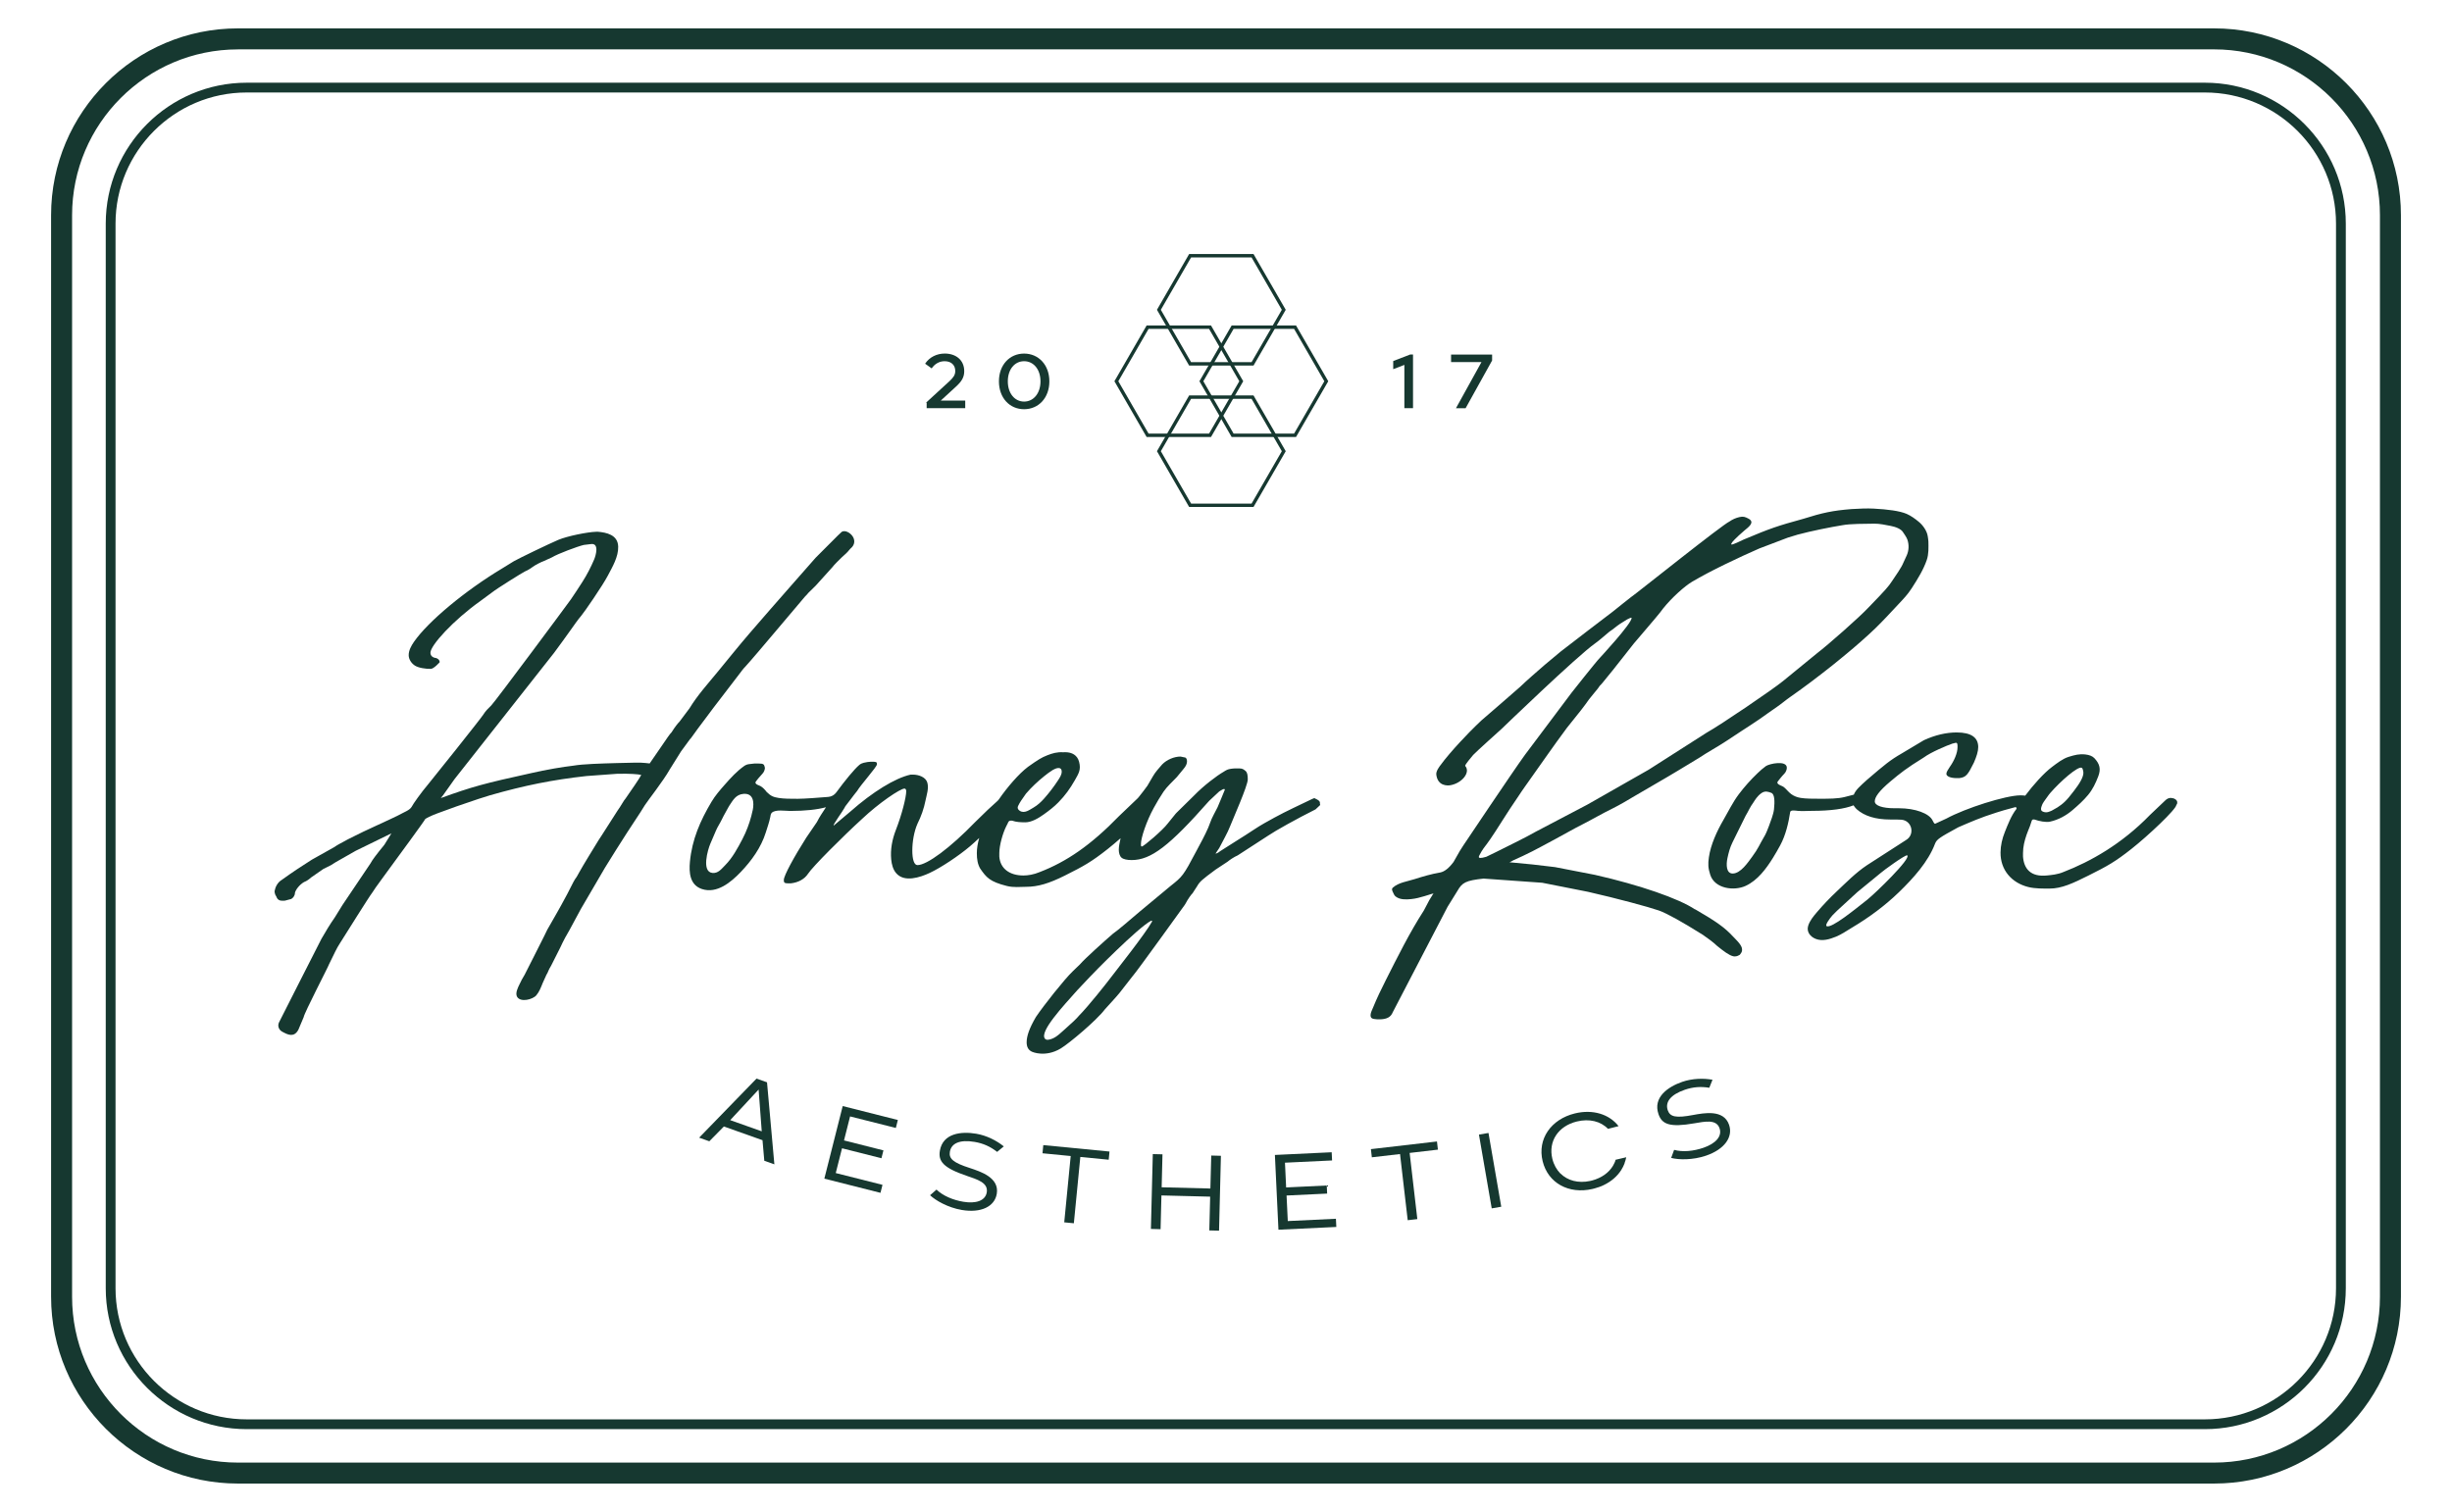 <svg viewBox="0 0 864 532.9" version="1.1" xmlns="http://www.w3.org/2000/svg" data-sanitized-data-name="Layer 1" data-name="Layer 1" id="Layer_1">
  <defs>
    <style>
      .cls-1 {
        fill: #163830;
        stroke-width: 0px;
      }
    </style>
  </defs>
  <path d="M780.16,522.89H83.84c-36.3,0-65.84-29.53-65.84-65.84V75.84c0-36.3,29.53-65.84,65.84-65.84h696.33c36.3,0,65.84,29.53,65.84,65.84v381.21c0,36.3-29.53,65.84-65.84,65.84ZM83.84,17.41c-32.22,0-58.44,26.22-58.44,58.44v381.21c0,32.22,26.22,58.44,58.44,58.44h696.33c32.22,0,58.44-26.22,58.44-58.44V75.84c0-32.22-26.22-58.44-58.44-58.44H83.84Z" class="cls-1"></path>
  <path d="M776.92,503.71H86.92c-27.38,0-49.66-22.28-49.66-49.66V78.81c0-27.38,22.28-49.66,49.66-49.66h690c27.38,0,49.66,22.28,49.66,49.66v375.24c0,27.38-22.28,49.66-49.66,49.66ZM86.92,32.6c-25.48,0-46.21,20.73-46.21,46.21v375.24c0,25.48,20.73,46.21,46.21,46.21h690c25.48,0,46.21-20.73,46.21-46.21V78.81c0-25.48-20.73-46.21-46.21-46.21H86.92Z" class="cls-1"></path>
  <g>
    <g>
      <path d="M340.12,143.87h-13.6v-1.83l-.15-.18,8.25-7.57c1.27-1.21,1.98-2.1,1.98-3.52,0-2.1-1.42-3.46-3.76-3.46-1.86,0-3.49.95-4.55,2.54l-2.31-1.66c1.51-2.31,4.11-3.58,6.92-3.58,3.87,0,6.86,2.25,6.86,6.21,0,2.22-.95,3.64-2.9,5.44l-5.38,4.94h8.63v2.66Z" class="cls-1"></path>
      <path d="M351.99,134.41c0-5.82,3.79-9.79,8.87-9.79s8.9,3.99,8.9,9.79-3.79,9.82-8.9,9.82-8.87-3.99-8.87-9.82ZM366.63,134.41c0-4.2-2.42-7.1-5.77-7.1s-5.74,2.9-5.74,7.1,2.4,7.13,5.74,7.13,5.77-2.93,5.77-7.13Z" class="cls-1"></path>
    </g>
    <g>
      <path d="M497.9,143.87h-3.05v-15.26l-3.93,1.51v-2.87l6-2.31h.98v18.93Z" class="cls-1"></path>
      <path d="M525.77,127.05l-9.34,16.83h-3.4l8.99-16.26h-10.71v-2.66h14.46v2.1Z" class="cls-1"></path>
    </g>
    <g>
      <path d="M243.28,260.4c.09-.09.22-.26.37-.48.27-.38,2.22-3.07,2.22-3.07l5.59-7.47c1.13-1.48,8.44-10.98,9.08-11.85.7-.94,1.42-1.92,2.09-2.57,3.15-3.39,20.36-24.01,21-24.67.55-.56,1.02-1.04,1.18-1.3l2.58-2.53c1.02-1.09,5.93-6.57,5.93-6.57.46-.68,2.45-2.63,3.26-3.42.14-.13.33-.31.56-.51.62-.55,1.47-1.3,2.05-2.06.12-.15.3-.35.45-.51,1.81-1.44,1.58-3.22.77-4.4-.88-1.28-2.66-2.23-3.8-1.55l-1.37,1.29c-2.09,2.05-7.84,7.85-7.84,7.85-2.96,3.35-5.91,6.71-8.86,10.08-4.77,5.44-9.55,10.88-14.27,16.37-3.85,4.48-7.55,9.08-11.29,13.64-3.46,4.22-7.18,8.31-10.03,12.99l-3.5,4.67c-.57.56-1.62,1.86-2.79,3.74-.64.63-1.66,2.13-3.35,4.63-1.14,1.68-2.58,3.81-4.39,6.38l-1.51-.16c-1.37-.21-5.4-.1-10.16.03-5.56.16-11.85.33-15.26.92-3.08.32-9.9,1.47-14.75,2.61-16.56,3.64-20.82,4.78-31.92,8.81l.8-.98,4.04-5.7s33.74-42.81,35.06-44.49c1.01-1.28,5.31-7.31,5.91-8.14,1.21-1.66,2.33-3.38,3.67-4.94,1.01-1.17,7.47-10.51,9.4-14.19,1.62-3.08,3.73-6.61,3.63-10.21-.12-4.17-4.18-4.98-7.28-5.23l-.53.02c-2.97.08-10.09,1.5-13.3,2.85-3.59,1.54-13.75,6.45-15.66,7.53l-4.15,2.56c-13.04,7.82-26.11,18.71-31.08,25.9-.87,1.28-1.87,2.98-1.82,4.76.04,1.32.89,2.72,2.18,3.56,1.26.82,3.86,1.2,5.62,1.16,1.09-.03,3.12-2.34,3.12-2.34-.02-.85-.59-1.2-1.15-1.44l-.15-.04c-1.23-.15-1.93-.81-1.96-1.84-.07-2.55,8.08-11.51,17.7-18.33l4.15-3.06c1.43-1.17,10.41-6.77,11.43-7.28l.08-.03c.06-.02,1.39-.57,2.71-1.6.97-.72,3-1.73,3.8-2l2.92-1.33c2.06-1.27,9.08-3.88,11.25-4.39,0,0,2.54-.31,2.57-.31,2.96-.36,1.65,4.08,1.08,5.43-1.16,2.73-2.52,5.37-4.12,7.87-1.32,2.06-2.65,4.12-4.04,6.14-.91,1.33-26.73,36.09-28.08,37.42-1.11,1.09-2.04,1.98-2.83,3.26-.9,1.45-18.32,23.25-19.36,24.47-2.49,2.93-5.36,6.98-5.89,8.04-.75,1.22-2.34,1.69-4.89,3.08-1.48.8-13.1,6.01-14.89,7.03l-2.66,1.32c-.27.18-.74.42-1.31.72-1.03.54-2.45,1.28-3.59,2.08l-7.81,4.38c-3.54,2.24-6.71,4.32-10.6,7.12-1.51.89-2.3,2.57-2.54,3.98.01.28.04,1.1.63,1.92.45,1.33,1.41,1.48,2.39,1.46.21,0,.44-.01.66-.04l2.18-.58c.67-.33,1.34-1.26,1.31-2.13.2-1.06,1.6-2.91,3.2-3.83.94-.32,2.05-1.18,2.47-1.6l4.33-3.01,2.65-1.32c1.4-.92,2.04-1.28,3.74-2.23,1.09-.61,2.62-1.47,5.02-2.86l12.59-6.15-2.49,4.03c-2.91,3.56-4.33,5.47-4.86,6.52l-9.88,14.68-2.75,4.44c-1.79,2.54-3.24,5.04-4.65,7.46-.39.68-14.94,29.43-14.94,29.43-.64,1.21-.16,2.68,1.09,3.34l.24.13c.87.46,1.9,1.01,2.91,1.01.91,0,1.81-.45,2.54-1.82l1.87-4.43c.19-1.48,8.81-18.04,8.95-18.67l2.23-4.56c.46-.94.97-1.85,1.54-2.73,3.04-4.78,10.02-16.04,11.56-18.09.6-1.12,5.15-7.16,8.08-11.24,0,0,10.4-14.14,10.48-14.55.38-.3,1.9-1.12,4.34-2.02l6.51-2.37c1.54-.52,2.8-.96,3.93-1.34,2.93-1.01,4.87-1.68,8.06-2.64,12.28-3.51,22.12-5.47,33.96-6.78l10.76-.79c4.41-.12,7.58.14,8.56.4-.63,1.25-3.58,5.49-5.54,8.32-.3.3-.67.91-1.19,1.75-.46.75-1.03,1.69-1.67,2.57l-5.55,8.68c-.36.53-.71,1.08-1.05,1.6-.56.86-6.05,9.87-6.54,10.84l-1.22,2.17c-.79,1.04-1.03,1.51-3.31,6.03-.95,1.88-3.58,6.52-3.58,6.52-.64,1.13-1.29,2.25-1.93,3.38-.51.9-1.02,1.8-1.54,2.69-.24.42-.96,2.01-1.15,2.37-.09.17-.17.34-.26.51-.28.56-.57,1.12-.85,1.69-.82,1.63-1.64,3.25-2.46,4.88s-1.56,3.1-2.35,4.64c-.3.59-.59,1.18-.89,1.76l-1.02,1.76s-.77,1.57-.79,1.6c-.57,1.16-1.6,3.18-.86,4.44,1.22,2.06,5.52.95,6.77-.53,1.04-1.23,1.64-2.79,2.22-4.26.19-.47.41-.94.62-1.37.16-.33.32-.65.45-.99.15-.36.28-.67.49-.99.34-.53.48-1.17.8-1.72.2-.35.41-.71.61-1.06l3.26-6.46c.99-2.22,2.48-4.92,3.24-6.15l4-7.41,8.52-14.59s6.28-10.25,12.4-19.4c.58-.95,1.16-1.87,1.66-2.65.96-1.52,6.5-8.54,8.73-12.53,0,0,.86-1.35,4-6.4l3.24-4.42Z" class="cls-1"></path>
      <path d="M465.2,283.67c-.05-.15-.12-.29-.1-.44.01-.16.02-.31,0-.47.03.38-.13-.33,0,0-.04-.11-.1-.2-.16-.3-.03-.02-.16-.19-.19-.22-.03-.03-.07-.07-.11-.1,0,0-.03-.02-.08-.06-.13-.08-.25-.17-.38-.25-.13-.08-.27-.15-.41-.22.17.08-.22-.09-.26-.11-.13-.05-.23-.13-.33-.2-.05,0-.09.02-.14.03-.22.1-.44.16-.66.26-4.44,2.17-8.95,4.19-13.28,6.56-2.44,1.33-4.9,2.68-7.22,4.23-3.93,2.63-7.99,5.04-11.95,7.63-.65.56-1.3.84-1.62.84l1.3-1.95c1.31-2.62,2.86-5.14,3.92-7.88.93-2.41,6.14-14.09,6.14-16.31,0-1.39-.12-2.41-.77-2.97-.65-.55-1.11-.9-2.09-.9h-1.86c-2.59.15-3.08.78-3.74,1.15-2.46,1.4-7.12,4.95-10.36,8.29l-6.34,6.24c-.1.1-.2.21-.29.32l-2.79,3.45c-1.63,2.22-8.44,8.06-9.09,8.06-.32,0-.32-.28-.32-.84,0-2.22,1.94-8.06,4.54-12.79,1.06-1.92,2.19-3.86,3.42-5.68,1.27-1.86,3.07-3.43,4.61-5.07.06-.06.11-.13.17-.19l2.2-2.68c.97-1.11,1.3-1.95,1.3-2.78s-.32-1.39-.97-1.39l-1.3-.28c-2.27,0-4.87,1.11-6.49,2.78-.97,1.11-2.47,2.77-3.25,4.17l-1.95,3.34c-.28.48-2.51,3.31-3.13,4.09-.11.14-.22.26-.35.38l-6.49,6.2c-10.02,10.33-18.52,16.1-27.94,19.74-2.13.91-4.25,1.22-5.77,1.22-4.86,0-8.2-2.43-8.5-6.68v-1.22c0-2.73,1.21-6.99,2.43-9.42l.54-1.06c.39-1.1.9-.95,1.51-.95,1.64.54,2.85.56,4.59.59,2.25.04,4.77-1.48,6.64-2.82s3.57-2.64,5.1-4.21c2.42-2.47,4.1-4.82,5.81-7.82,1.37-2.41,2.21-3.7,1.49-6.47-.61-2.35-2.52-3.39-4.87-3.39l-.8.02c-1.98-.13-3.74.34-5.58,1.08-2.04.82-3.06,1.44-6.75,4.05-3.22,2.41-7.37,7.26-10.24,11.43-.17.25-.36.46-.59.66-1.63,1.41-4.69,4.28-7.77,7.36-8.81,9.11-17.01,15.19-20.35,15.19-1.22,0-1.82-2.12-1.82-5.16s.61-6.68,1.82-9.42c1.29-2.58,2.27-5.34,2.83-8.18.4-2.02,1.24-4.29.63-6.35-.58-1.95-3.12-2.78-4.99-2.78h-.91c-5.47,1.22-13.36,6.08-21.26,13.06l-5.77,4.86c-.75.25,3.31-5.26,3.77-6.24.12-.25.24-.5.42-.71.81-.96,2.65-3.57,4.01-5.2,1.22-2.12,6.99-8.5,6.99-9.41s-.3-.91-2.13-.91c-.68,0-1.7.17-2.56.38-.56.14-1.07.37-1.51.74-1.78,1.5-5.11,5.57-8.14,9.71-.66.9-1.67,1.48-2.78,1.57-2.84.23-8.38.67-10.81.67s-4.86,0-6.69-.3c-1.82-.3-2.73-.61-4.25-2.12-.57-.76-1.25-1.49-2.06-2-.49-.31-1.89-.58-1.89-1.34,0-.3,1.82-2.43,2.43-3.04.61-.61.91-1.52.91-2.12-.3-1.22-.3-1.52-2.42-1.52h-1.22l-1.88.21c-.65.07-1.25.29-1.78.67-2.56,1.79-4.75,4.2-6.8,6.53-1.69,1.92-3.4,3.87-4.71,6.08-3.99,6.7-6.87,13.3-7.61,21.14-.36,3.8-.05,8.19,4.23,9.61,5.29,1.76,10.27-2.44,13.66-5.98,3.81-3.98,7.19-8.65,8.84-13.95.56-1.8,1.21-3.58,1.58-5.42.11-.54.12-1.12.54-1.53,1.27-1.25,4.84-.64,6.38-.64,5.46,0,9.65-.48,12.71-1.31-1.28,1.93-2.42,3.69-2.86,4.61-.11.23-.22.45-.36.66l-3.73,5.46c-4.25,6.68-7.9,13.37-7.9,14.88,0,1.22.3,1.22,2.43,1.22,2.73-.3,4.86-1.52,6.07-3.34,1.52-2.43,12.46-13.36,19.14-19.44,5.77-5.46,13.37-10.63,14.88-10.63.3,0,.61.3.61.91,0,2.13-1.52,8.2-3.65,13.67-1.28,3.28-1.99,6.89-1.64,10.43.17,1.68.6,3.46,1.72,4.78,2.87,3.4,8.46,1.51,11.76-.02,3.95-1.82,10.33-6.07,14.28-9.42,1-.85,2.1-1.85,3.25-2.93-.54,1.87-.84,3.7-.84,5.36,0,2.13.3,3.95,1.22,5.47,2.12,3.04,3.28,4.56,9.35,6.08,2.43.61,4.62.3,6.74.3,4.26,0,8.2-1.22,13.67-3.95,6.69-3.34,9.42-4.86,15.19-9.42,1.33-1.05,2.88-2.36,4.48-3.76-.32,1.62-.63,2.72-.63,4.08,0,1.11.32,2.23.97,2.78.65.56,1.95.84,3.58.84,6.8,0,13.27-4.98,27.16-20.72.08-.09.17-.18.25-.26l3.44-3.21c.97-.56,1.3-.84,1.63-.84s.32,0,.32.28c0,0-2.24,5.5-2.54,6.12-.88,1.82-2,3.6-2.66,5.56-.19.56-.4,1.12-.64,1.66-1.23,2.81-2.72,5.52-4.17,8.22-.02.04-.05.09-.07.13-4.54,8.62-4.87,8.9-9.09,12.24l-10.71,8.9c-3.77,3.22-7.83,6.7-9.28,7.69-.11.07-.19.13-.29.22-2.71,2.33-9.95,8.82-11.55,10.73l-2.59,2.5c-2.89,2.75-10.24,12.04-12.91,16.01-.06.09-.11.17-.16.26-2.22,3.82-3.16,6.56-3.16,8.76,0,1.67.65,2.78,1.95,3.34,0,0,4.6,2.07,10.02-1.16,3.03-1.81,12.71-9.96,15.63-13.85.76-.86,4.23-4.59,5.2-5.84l4.45-5.71c.07-.09.14-.17.21-.25,1.24-1.33,18.25-24.98,18.25-24.98.1-.14.19-.29.27-.44.96-1.85,2.17-3.4,2.48-3.66l1.62-2.5c.97-1.66,1.62-2.22,6.41-5.77.06-.04.12-.09.18-.13l4.13-2.72c.65-.56,2.27-1.67,3.57-2.23l10.72-6.95c2.54-1.74,10.22-6.02,16.72-9.27.53-.52,1.07-1.03,1.62-1.52ZM358.8,283.96c.54-1.16,1.22-2.12,2.73-4.25,1.93-2.25,4.13-4.3,6.44-6.16.95-.77,1.93-1.51,2.97-2.15,1.02-.62,3.17-1.46,3.17.6,0,1.09-.74,2.19-1.32,3.07-1.46,2.24-3.16,4.45-4.94,6.45-1.04,1.16-2.24,2.27-3.59,3.06-1.42.81-3.25,2.28-4.9,1.21-1.27-.82-.56-1.82-.56-1.82ZM265.21,285.6c-.55,2.68-1.45,5.48-2.6,8.06-.32.72-.66,1.42-1.01,2.09-1.66,3.16-3.51,6.62-6.05,9.17-1.33,1.33-2.47,2.96-4.53,2.75-3.9-.4-1.6-8.25-.74-10.25,0,0,1.84-4.31,1.99-4.65.59-1.4,1.33-2.4,2.08-3.95l.61-1.22s1-1.75,1.64-2.98c.13-.24.26-.48.42-.71,1.33-1.99,2.31-3.86,4.91-4.1,3.62-.33,3.85,3.08,3.3,5.78ZM391,345.08c-.89,1.18-7.24,9.29-10.81,12.91-.65.84-2.77,2.86-4.71,4.53-1.43,1.23-3.1,3.04-4.97,3.66-.67.22-1.82.62-2.36-.15-1.8-2.56,6.28-11.22,11.48-17.06l4.25-4.5c.87-1,17.09-17.55,21.73-19.95.23-.12.44.09.32.31-2.3,4.22-12.75,17.36-14.93,20.24Z" class="cls-1"></path>
      <path d="M765.08,281.22c-.92,0-1.52.3-2.13.91l-5.39,5.12c-10.02,10.33-21.03,16.44-30.45,20.09-2.13.91-4.26,1.05-5.77,1.22-5.87.62-8.2-2.43-8.5-6.68v-1.22c0-2.21.54-4.39,1.26-6.46.36-1.04.81-2.04,1.2-3.07.21-.57.37-1.17.57-1.72.2-.54.28-.59.91-.59,1.82.61,4.06,1.09,5.55.78,3.05-.65,5.81-2.24,7.94-4.06,1.95-1.67,3.88-3.39,5.52-5.38,1.63-1.98,2.63-4.11,3.55-6.49,1.02-2.64.53-4.44-1.35-6.45-.71-.75-1.83-1.15-3.12-1.3-2.21-.26-3.77.17-5.93.83-2.09.64-4.11,2.24-5.84,3.53-2.89,2.16-6.65,6.36-9.48,10.15-.52-.07-1.08-.11-1.69-.11-5.16,0-19.44,4.55-26.12,8.2l-3.95,1.82c-.3,0-.61-.61-.91-1.22-1.21-2.43-6.07-4.25-11.84-4.25h-1.52c-4.25,0-6.98-.91-6.98-2.43s1.51-3.65,5.47-6.99c3.64-3.04,5.47-4.55,11.84-8.5,2.43-1.82,8.2-4.25,10.03-4.86l1.21-.3c.61,0,.61.61.61,1.52,0,2.13-1.21,4.86-2.73,6.99-.61.91-1.21,1.82-1.21,2.43,0,.91,1.52,1.52,3.64,1.52h.91c2.43-.3,3.04-1.22,5.16-5.47.92-2.12,1.52-3.95,1.52-5.47,0-3.34-2.43-5.16-7.6-5.16-3.64,0-7.59.91-11.54,2.73l-7.46,4.46c-.09.06-.18.12-.28.17-4.15,2.38-6,3.93-12.3,9.33-2.49,2.26-3.98,3.53-4.66,5.24l-3.23.83c-2.43.61-5.47.61-8.81.61-2.43,0-4.86,0-6.69-.3-1.2-.2-2.34-.61-3.33-1.34-.96-.71-1.66-1.7-2.58-2.46-.63-.52-1.9-.65-2.26-1.42-.15-.33.13-.58.31-.83.27-.37.57-.73.86-1.08.39-.47.79-.94,1.22-1.37.61-.61.91-1.52.91-2.12,0-2.75-6.18-1.44-7.39-.58-1.04.74-1.99,1.6-2.91,2.48-2.41,2.3-4.64,4.8-6.64,7.45-2.11,2.81-3.63,5.99-5.39,9.02-2.3,3.96-4.48,8.68-5.13,13.16-.35,2.41-.29,3.82.48,6.21,1.6,4.92,8.41,5.77,12.47,3.89,4.22-1.95,7.22-6.03,9.62-9.87.9-1.45,1.74-2.93,2.56-4.43,1.96-3.63,2.92-7.89,3.52-11.76.13-.81,2.14-.43,2.64-.38,1.64.15,3.33,0,4.98,0,6.75,0,11.58-.72,14.7-1.95.26.45.64.9,1.08,1.35,2.73,2.43,6.69,3.65,11.85,3.65h2.12c.68,0,1.29.02,1.84.07,3.75.33,4.84,5.3,1.57,7.18l-.06.04-13.67,8.81c-3.94,2.62-7.37,6.14-10.76,9.33-2.44,2.29-4.73,4.72-6.9,7.26-1.23,1.44-2.5,2.97-3.06,4.77-.66,2.13.76,3.87,2.68,4.62,2.36.91,4.87.12,7.1-.78,2.01-.81,3.77-2.08,5.63-3.18,5.95-3.53,11.68-7.75,16.69-12.62,4.86-4.73,10.19-10.55,12.61-17,.61-1.51,1.51-2.12,8.03-5.68.11-.06.23-.12.35-.17,4.17-1.79,7.5-3.29,13.19-5.09,1.18-.39,3.76-1.17,6.66-1.91.39-.1.66.35.41.67-1.8,2.31-2.97,5.39-4.06,8.11-.92,2.29-1.49,4.72-1.51,7.19-.06,6.16,3.9,10.7,9.77,12.17,2.43.61,5.41.55,7.53.55,4.25,0,8.21-1.86,13.68-4.59,6.69-3.34,9.42-4.86,15.19-9.42,5.77-4.55,15.79-13.97,15.79-15.49.31-.3.31-.61.31-.91,0-.91-1.22-1.52-2.13-1.52ZM722.13,279.89c.08-.12.17-.23.26-.34,3.66-4.21,9.72-9.52,11.1-8.95.1.04.26.21.31.3.14.28.26.9.3,1.22.19,1.51-1.22,3.95-3.35,6.68-2.73,3.65-3.95,4.56-5.77,5.77-.67.38-1.34.78-2.02,1.15-.19.1-.4.17-.6.25-.23.1-.47.19-.72.25-.7.17-1.41.08-2.03-.28-.54-.3-.47-.99-.31-1.5.07-.22.18-.41.22-.63.04-.17.12-.33.2-.48.27-.51.61-.98.94-1.44.48-.67.97-1.34,1.45-2.01ZM621.73,294.72c-1.84,3.12-2.13,4.28-4.3,7.2-1.48,2-4.07,5.96-6.9,5.96-2.29,0-2.32-3.14-1.85-5.38.41-1.94.9-3.81,1.79-5.6.52-1.06,1.04-2.11,1.56-3.17.64-1.29,1.28-2.59,1.92-3.88.36-.74.73-1.47,1.11-2.25.25-.44.5-.89.75-1.33.42-.75.77-1.54,1.24-2.26.27-.41.54-.81.81-1.21.51-.77,1.28-2.18,2.81-3.26,1.34-.95,2.52-.44,3.47-.09,1.22.45,1.24,3.07.95,5.83-.09.86-.44,2.06-.71,2.87-.36,1.07-.68,1.93-1.07,2.99-.35.96-1.05,2.71-1.57,3.59ZM657.91,317.14c-4.25,3.34-12.51,10.16-14.27,9.29-.66-.32,1.05-2.67,2.04-3.8.1-.11,1.56-1.53,1.65-1.65l7.07-6.5c2.46-1.98,8.36-6.85,8.36-6.85.61-.61,8.74-6.55,9.29-6.15,1.45,1.07-11.14,13.26-14.13,15.66Z" class="cls-1"></path>
      <path d="M597.27,320.53c-5.69-3.83-19.52-8.61-35.26-12.18l-14.06-2.73c-4.95-.65-10.98-1.28-16.16-1.72.33.03,1.13-.54,1.44-.68,2.2-.97,4.46-2.03,6.63-3.13,1.13-.57,2.26-1.16,3.37-1.77,3.2-1.74,6.41-3.41,9.59-5.21,1.66-.94,3.35-1.82,5.05-2.69,3.41-1.74,6.73-3.7,10.16-5.38.02,0,.03-.02.05-.02,2.77-1.37,5.42-2.97,8.08-4.55,5-2.96,10.08-5.81,15.06-8.83,0,0,7.49-4.53,7.49-4.53,3.08-2.07,6.36-3.8,9.44-5.84,1.84-1.21,3.67-2.42,5.51-3.63,2.11-1.39,4.26-2.72,6.33-4.17,2.06-1.44,4.09-2.92,6.17-4.34,1.61-1.1,3.07-2.38,4.66-3.48,5.05-3.52,9.97-7.27,14.79-11.09,1.72-1.36,3.39-2.77,5.09-4.16,2.87-2.35,7.43-6.34,10.09-8.93,2.89-2.82,5.12-5.26,8.4-8.77,1.51-1.62,2.98-3.11,4.44-5.38,2.26-3.49,4.17-6.65,5.3-9.96.71-2.08.61-4.34.57-6.53,0-.38-.17-1.4-.22-1.78-.28-1.95-1.7-3.92-3.2-5.16-1.25-1.03-2.73-2.11-4.22-2.76-2.49-1.07-6.76-1.61-11.66-1.87-2.28-.12-5.12,0-7.86.17-6.55.54-10.05,1.26-17.02,3.46-8.95,2.47-11.31,3.23-20.96,7.3,0,0-3.87,1.9-4.24,1.73-.47-.22,1.1-1.76,1.1-1.76.62-.69,2.12-2.01,3.44-3.17,1.1-.96,4-2.84,1.45-4.19-1.2-.64-1.87-.86-3.23-.54-1.24.29-2.45.82-3.49,1.56-2.39,1.04-31.67,24.43-32.75,25.18-1.6,1.12-8.36,6.58-8.36,6.58,0,0-16.93,12.89-18.32,14.04-4.62,3.84-6.95,5.76-9.99,8.5-1.16,1.05-1.91,1.72-2.42,2.17q-1.12,1-1.92,1.8c-.65.64-13.64,11.84-13.64,11.84-.91.88-1.56,1.5-2.07,1.99-1.7,1.63-8.79,8.85-12.42,13.88-.22.3-1.55,1.96-1.4,3.21.5,4.12,3.98,3.91,4.91,3.76,4.08-.68,7.31-4.53,5.25-6.85.11-.6,2.01-2.85,2.84-3.83.74-.87,10.03-9.21,10.03-9.21,0,0,26.49-25.58,32.98-30.15,1.58-1.11,3.07-2.53,4.99-4.09,1.42-.91,2.34-1.83,3.79-2.79.82-.54,1.94-1.17,2.43-1.51,0,0,1.59-.86,1.61-.56.07,1.97-11.19,14.08-11.19,14.08-1.33,1.34-9.94,12.26-9.94,12.26l-16.49,21.97c-4.18,5.75-21.66,31.86-21.66,31.86l-1.26,1.97-2.22,3.9q-2.43,3.25-4.66,3.69c-3.08.52-6.12,1.41-9.09,2.36-2.55.81-5.63,1.18-7.63,2.99-.57.51-.15,1.23.13,1.82.42.88.49,1.13,1.37,1.64,1.41.83,3.42.73,5,.57s3.08-.56,4.57-1.01c.52-.16,1.04-.32,1.56-.48.28-.09.55-.18.83-.27.15-.05.81-.16.88-.29l-1.51,2.46-1.92,3.64c-5.05,7.84-9.18,16.21-13.39,24.52-1.61,3.19-3.17,6.4-4.51,9.71-.31.77-.82,1.69-.86,2.54-.06,1.22.63,1.46,2.22,1.55.29.02.56.02.83.02,2.64,0,4.09-.77,4.77-2.51l19.31-37.15,3.48-5.62c1.68-2.95,2.93-3.64,9.2-4.33l20.67,1.47,16.17,3.2c10.3,2.34,21.41,5.35,24.94,6.58,2.99,1.1,8.07,3.92,15.52,8.59.21.16.49.36.83.6,1.09.76,2.73,1.92,4.2,3.32,2.3,1.85,4.17,3.29,5.69,3.63.16.04.33.05.49.05.77,0,1.46-.37,1.75-.56l.09-.09c.32-.41.64-.83.72-1.34.23-1.49-.89-2.71-3.25-5.12-2.9-3.11-5.77-5.16-13.29-9.52ZM521.78,300.58c.08-.13.15-.28.23-.44.25-.5,1.17-1.71,1.27-1.84.71-.92,2.19-2.83,6.34-9.45l2.52-3.91c1.82-2.6,3.48-5.3,5.33-7.88.34-.48.67-.94.95-1.34,4.58-6.42,9.03-12.91,13.74-19.23.63-.81,1.34-1.68,2.08-2.6,1.83-2.27,3.91-4.83,5.69-7.41.52-.69,1.14-1.43,1.74-2.15.82-.97,1.59-1.89,1.98-2.56.61-.56,1.57-1.76,2.69-3.16.62-.77,1.28-1.6,1.95-2.39l7.44-9.44c.52-.62,1.51-1.77,2.67-3.13,2.99-3.49,7.08-8.28,7.53-9.07,3.24-4.06,7.76-8.03,10.27-9.52,6.57-3.9,16.57-8.62,23.73-11.75l10.02-3.81,3.24-.99.07-.03c4.79-1.3,11.89-2.72,16.02-3.38,2.58-.5,7.89-.49,11.2-.53,1.83-.02,4.01.46,5.78.8,1.6.31,3.69,1.02,4.4,2.36.14.27,1.15,1.55,1.48,2.58.57,1.79.49,3.73-.28,5.46-.39.88-.82,1.82-1.16,2.52-.72,1.84-2.94,4.88-3.97,6.46-1.36,2.09-2.34,3.17-8.3,9.33-3.09,3.34-14.36,13.27-18.17,16.17l-11.96,9.78c-3.44,2.84-22.02,15.49-26.94,18.21l-20.43,13.05-21.65,12.33-18.15,9.53c-1.05.63-4.89,2.65-7.2,3.78l-6.67,3.33-3.56,1.73c-4.09,1.21-2.24-.6-1.92-1.43Z" class="cls-1"></path>
    </g>
    <g>
      <path d="M255.07,397.04l-5.13,5.21-3.59-1.27,20.22-20.82,3.7,1.31,2.59,28.91-3.55-1.26-.63-7.25-13.61-4.83ZM267.3,384.03l-10,10.77,11.11,3.94-1.1-14.7Z" class="cls-1"></path>
      <path d="M310.24,420.42l-19.77-5,6.47-25.58,19.43,4.91-.71,2.81-16.12-4.07-2.14,8.46,13.89,3.51-.7,2.77-13.89-3.51-2.21,8.73,16.47,4.16-.71,2.81Z" class="cls-1"></path>
      <path d="M327.72,421.27l2.27-1.99c2.29,2.2,5.78,3.67,9.46,4.29,4.34.73,7.74-.3,8.25-3.32.58-3.44-3.45-4.57-7.03-5.81-8.26-2.8-10.12-5.13-9.49-8.85,1.04-6.18,7.52-6.9,12.81-6,3.68.62,7.19,2.42,9.71,4.46l-2.34,1.94c-2.45-1.9-4.92-3.01-7.94-3.52-5.2-.88-8.21.46-8.72,3.48-.42,2.46,1.24,3.87,7.08,5.74,3.66,1.22,10.42,3.33,9.45,9.08-.76,4.5-5.54,6.83-12.31,5.69-4.93-.83-9.29-3.38-11.19-5.19Z" class="cls-1"></path>
      <path d="M380.67,407.78l-2.28,23.37-3.39-.33,2.28-23.37-9.94-.97.28-2.88,23.33,2.27-.28,2.88-9.99-.97Z" class="cls-1"></path>
      <path d="M429.53,433.76l-3.41-.09.3-11.9-17.17-.43-.3,11.9-3.41-.09.67-26.38,3.41.08-.29,11.62,17.17.43.3-11.62,3.41.09-.66,26.38Z" class="cls-1"></path>
      <path d="M470.85,432.45l-20.37.97-1.25-26.35,20.01-.95.14,2.89-16.6.79.41,8.72,14.31-.68.14,2.85-14.3.68.43,9,16.96-.81.14,2.89Z" class="cls-1"></path>
      <path d="M496.71,406.36l2.71,23.32-3.39.39-2.71-23.32-9.93,1.15-.33-2.88,23.28-2.7.33,2.88-9.97,1.16Z" class="cls-1"></path>
      <path d="M525.63,425.89l-4.5-25.99,3.36-.58,4.5,26-3.36.58Z" class="cls-1"></path>
      <path d="M573.03,407.89c-.16.69-.31,1.38-.6,2.07h.04c-.32.85-.73,1.68-1.23,2.46-1.39,2.18-3.48,3.99-6.07,5.24-1.05.54-2.15.89-3.37,1.23l-.08.02h-.04s-.04.02-.04.02h-.04s-.04.02-.04.02h-.04s-.04.02-.08.03l-.08.02-.08.02h-.04s-.04.02-.04.02l-.12.03c-8.28,1.9-15.62-2.07-17.51-9.81-1.91-7.83,2.97-14.78,11.37-16.83,6.28-1.53,12.07.24,15.39,4.49l-3.73.95c-2.58-2.68-6.57-3.66-10.97-2.59-6.59,1.61-10.13,7.01-8.64,13.14.52,2.12,1.51,3.84,2.82,5.19h.04c2.49,2.49,6.26,3.53,10.45,2.63l.08-.02s.08-.02.12-.03h.04s.04-.02.04-.02h.04s.04-.02.04-.02h.04s.04-.02.04-.02h.04s.04-.02.04-.02h.04s.04-.02.04-.02t.08-.02h.04c3.34-.91,5.87-2.75,7.32-5.15.4-.71.76-1.41.94-2.15l3.75-.88Z" class="cls-1"></path>
      <path d="M588.86,408.11l1.04-2.83c3.06.84,6.83.46,10.36-.75,4.16-1.43,6.65-3.97,5.65-6.86-1.14-3.3-5.21-2.36-8.95-1.74-8.59,1.49-11.34.34-12.56-3.23-2.04-5.93,3.31-9.65,8.37-11.4,3.53-1.21,7.48-1.32,10.66-.73l-1.13,2.82c-3.07-.5-5.76-.28-8.65.71-4.99,1.72-6.98,4.33-5.99,7.22.81,2.36,2.94,2.81,8.96,1.66,3.8-.68,10.74-2.06,12.64,3.45,1.49,4.31-1.59,8.65-8.09,10.88-4.73,1.63-9.77,1.48-12.31.8Z" class="cls-1"></path>
    </g>
    <g>
      <path d="M456.68,154.02h-22.69l-11.35-19.65,11.35-19.65h22.69l11.35,19.65-11.35,19.65ZM434.68,152.83h21.31l10.66-18.46-10.66-18.46h-21.31s-10.66,18.46-10.66,18.46l10.66,18.46Z" class="cls-1"></path>
      <path d="M426.72,154.02h-22.69l-11.35-19.65,11.35-19.65h22.69l11.35,19.65-11.35,19.65ZM404.72,152.83h21.31l10.66-18.46-10.66-18.46h-21.31l-10.66,18.46,10.66,18.46Z" class="cls-1"></path>
      <path d="M441.7,128.84h-22.69s-11.34-19.65-11.34-19.65l11.34-19.65h22.69s11.35,19.65,11.35,19.65l-11.35,19.65ZM419.7,127.65h21.31l10.66-18.46-10.66-18.46h-21.31s-10.66,18.46-10.66,18.46l10.66,18.46Z" class="cls-1"></path>
      <path d="M441.7,178.68h-22.69l-11.34-19.65,11.34-19.65h22.69l11.35,19.65-11.35,19.65ZM419.7,177.49h21.31s10.66-18.46,10.66-18.46l-10.66-18.46h-21.31s-10.66,18.46-10.66,18.46l10.66,18.46Z" class="cls-1"></path>
    </g>
  </g>
</svg>